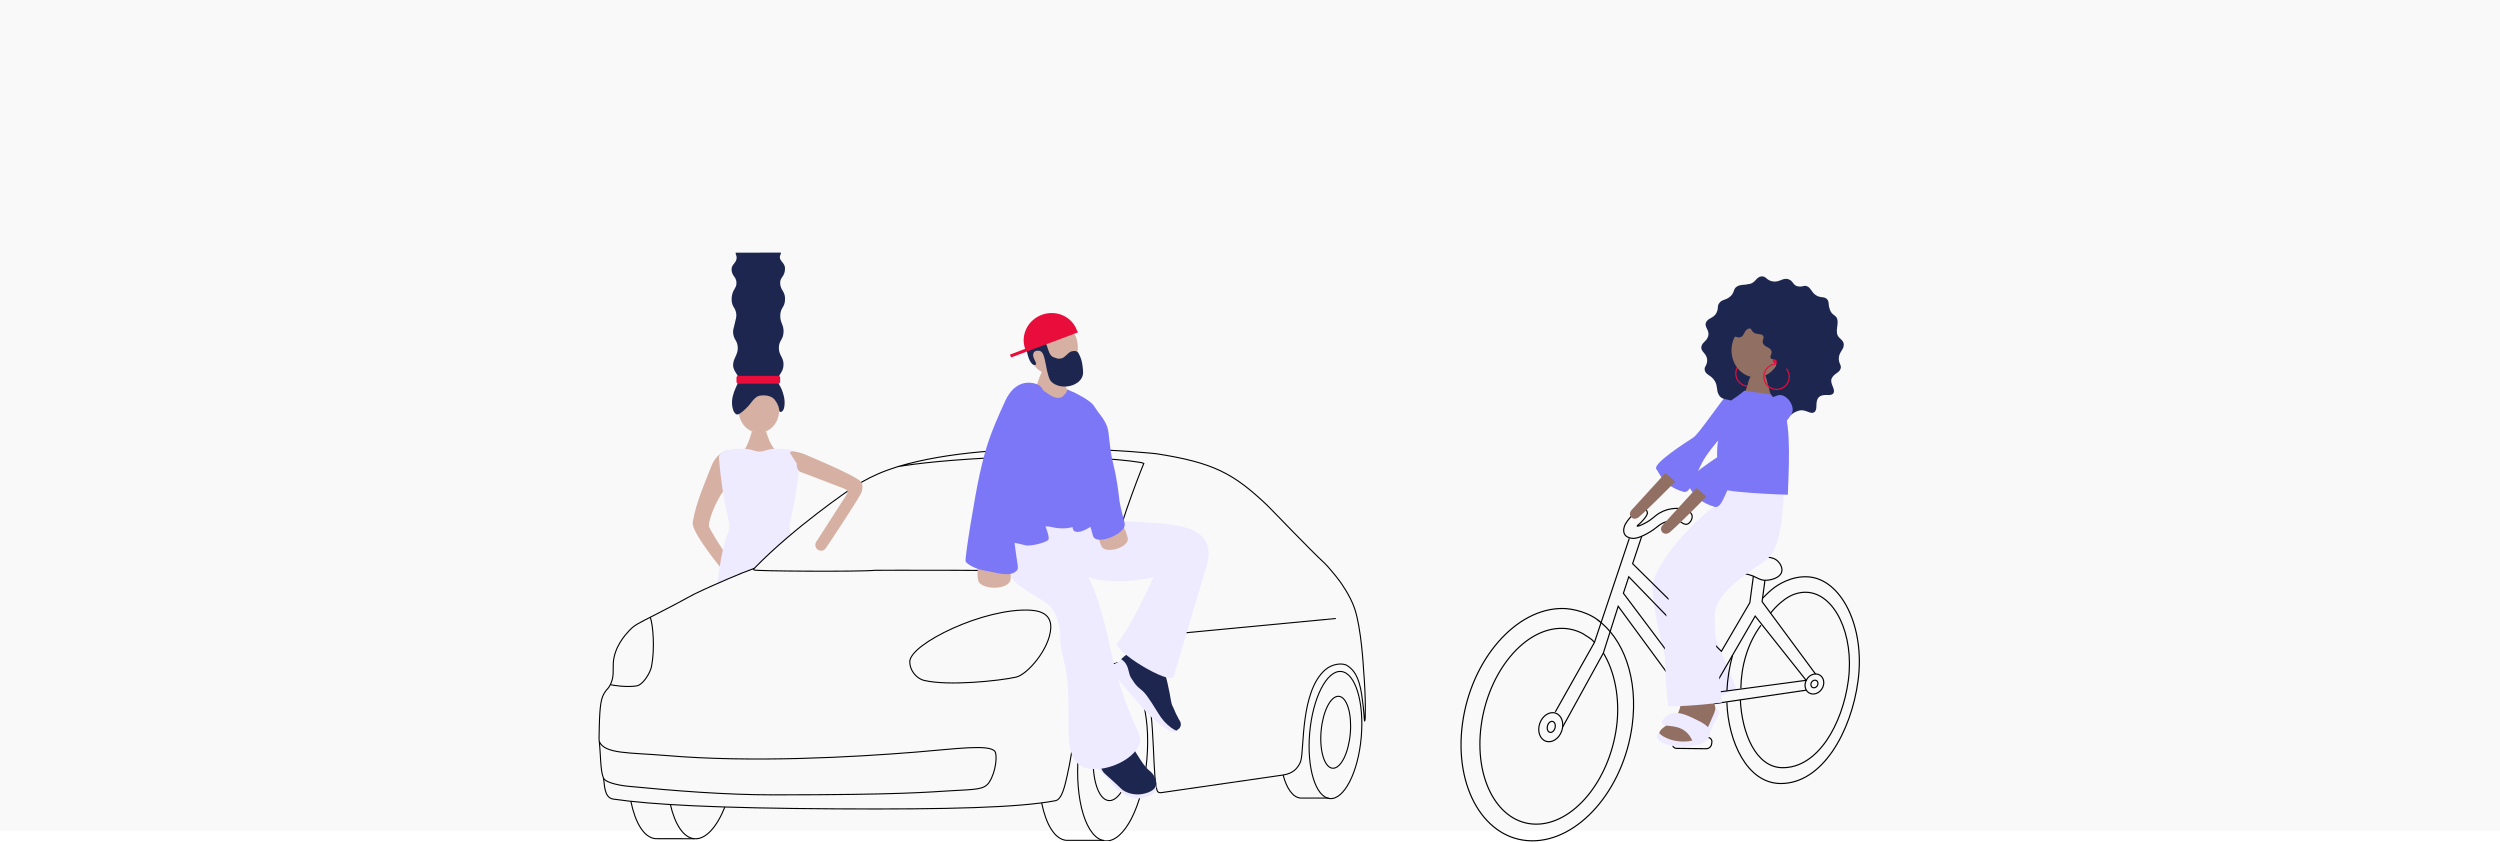 <?xml version="1.0" encoding="utf-8"?>
<svg xmlns="http://www.w3.org/2000/svg" fill="none" height="460" viewBox="0 0 1366 460" width="1366">
<rect fill="#C4C4C4" fill-opacity="0.1" height="454" width="1366"/>
<g clip-path="url(#clip0_3726_9774)">
<path d="M902.856 321.79C904.616 347.921 918.696 387.767 918.696 387.767C927.362 385.77 948.827 376.593 948.821 376.561C948.123 373.726 935.125 345.399 929.998 327.524C927.106 317.438 935.758 306.404 943.176 296.804C947.586 291.101 951.106 289.514 951.496 280.01C951.696 275.356 951.331 270.695 950.408 266.128C948.789 256.829 950.594 252.81 947.4 248.676C943.995 244.26 939.63 274.391 936.52 276.765C920.891 288.573 902.145 311.319 902.856 321.79Z" fill="#EEEAFF"/>
<path d="M945.847 307.141C949.309 307.141 951.037 307.141 952.317 307.058C956.209 306.744 956.529 305.618 960.381 304.927C962.858 304.485 968.414 303.493 971.575 306.802C972.734 308.018 974.276 310.546 973.399 312.856C972.305 315.749 967.934 316.882 965.354 317.049C960.727 317.356 960.202 314.687 953.079 313.413C950.18 312.901 946.864 312.709 946.864 312.709C941.744 312.415 939.639 312.639 938.659 311.506C937.68 310.373 937.84 309.381 939.178 308.351C940.516 307.32 942.384 307.129 945.847 307.141Z" stroke="black" stroke-miterlimit="10" stroke-width="0.64"/>
<path d="M950.922 382.387C951.754 400.473 959.332 419.302 973.885 419.469C993.31 419.693 1006.73 395.648 1009.92 371.884C1013.34 346.483 1002.24 323.884 986.782 323.615C980.062 323.513 975.517 327.11 972.925 329.292C970.911 331.017 969.072 332.935 967.434 335.02" stroke="black" stroke-miterlimit="10" stroke-width="0.64"/>
<path d="M962.21 341.609C954.805 351.6 951.394 363.945 951.195 376.227" stroke="black" stroke-miterlimit="10" stroke-width="0.64"/>
<path d="M875.451 340.735C868.852 334.45 859.073 332.536 853.985 332.479C828.385 332.184 803.802 360.364 799.091 395.423C794.381 430.482 811.309 459.142 836.91 459.423C862.51 459.705 887.093 431.538 891.81 396.479C895.246 370.911 887.169 348.748 872.609 338.508" stroke="black" stroke-miterlimit="10" stroke-width="0.64"/>
<path d="M876.089 356.831C882.15 366.681 885.376 381.606 883.27 397.254C879.296 426.796 859.513 450.553 839.109 450.317C818.706 450.08 805.342 425.945 809.317 396.403C813.291 366.86 833.068 343.097 853.478 343.334C857.404 343.365 861.266 344.335 864.742 346.163L868.409 348.486C869.466 349.184 870.418 350.029 871.238 350.995" stroke="black" stroke-miterlimit="10" stroke-width="0.64"/>
<path d="M964.379 317L962.805 328.744L992.072 368.373" stroke="black" stroke-miterlimit="10" stroke-width="0.64"/>
<path d="M958.078 314.635L956.1 329.323L940.567 355.883L892.055 307.992L897.047 293.016" stroke="black" stroke-miterlimit="10" stroke-width="0.64"/>
<path d="M935.991 362.611L927.152 377.587L887.023 324.147L889.967 315.148L935.991 362.611Z" stroke="black" stroke-miterlimit="10" stroke-width="0.64"/>
<path d="M995.566 376.283C997.203 373.605 996.663 370.293 994.359 368.884C992.055 367.475 988.859 368.504 987.222 371.182C985.585 373.86 986.126 377.173 988.43 378.582C990.734 379.99 993.929 378.961 995.566 376.283Z" stroke="black" stroke-miterlimit="10" stroke-width="0.64"/>
<path d="M992.983 374.7C993.606 373.681 993.402 372.421 992.528 371.886C991.653 371.352 990.439 371.744 989.816 372.764C989.193 373.783 989.396 375.043 990.271 375.577C991.146 376.112 992.36 375.719 992.983 374.7Z" stroke="black" stroke-miterlimit="10" stroke-width="0.64"/>
<path d="M853.321 399.441C854.811 395.214 853.337 390.842 850.03 389.677C846.723 388.512 842.835 390.994 841.345 395.221C839.856 399.448 841.329 403.82 844.636 404.985C847.944 406.15 851.832 403.668 853.321 399.441Z" stroke="black" stroke-miterlimit="10" stroke-width="0.64"/>
<path d="M849.678 397.707C850.1 396.067 849.516 394.499 848.372 394.205C847.229 393.91 845.96 395.001 845.538 396.641C845.116 398.28 845.7 399.848 846.843 400.142C847.987 400.437 849.256 399.346 849.678 397.707Z" stroke="black" stroke-miterlimit="10" stroke-width="0.64"/>
<path d="M916.012 408.915L932.389 409.107C933.101 409.071 933.777 408.785 934.299 408.299C934.82 407.813 935.152 407.159 935.237 406.451L935.34 405.683C935.408 405.361 935.405 405.029 935.331 404.708C935.257 404.387 935.114 404.087 934.912 403.828C934.709 403.568 934.452 403.357 934.159 403.207C933.866 403.058 933.544 402.974 933.215 402.963L916.837 402.777C916.127 402.814 915.452 403.101 914.932 403.587C914.412 404.073 914.081 404.727 913.996 405.434L913.893 406.201C913.825 406.522 913.827 406.854 913.901 407.174C913.975 407.494 914.118 407.794 914.319 408.052C914.521 408.311 914.778 408.522 915.07 408.671C915.362 408.82 915.684 408.904 916.012 408.915Z" stroke="black" stroke-miterlimit="10" stroke-width="0.64"/>
<path d="M924.506 281.486C923.623 278.497 917.735 277.646 915.38 277.799C912.427 277.926 909.545 278.749 906.97 280.199C903.905 281.953 903.181 283.54 898.97 285.793C896.608 287.073 894.656 287.713 894.548 287.444C894.439 287.175 896.244 286.164 898.317 283.604C900.141 281.396 900.148 280.487 900.135 280.218C900.101 279.658 899.89 279.124 899.534 278.691C899.178 278.257 898.694 277.947 898.151 277.806C896.826 277.498 895.591 278.491 893.53 280.142C891.323 281.875 889.466 284.012 888.058 286.439C887.475 287.559 886.72 289.806 887.565 291.662C888.41 293.518 890.471 293.915 891.264 294.068C892.544 294.311 894.765 294.376 899.751 291.687C905.882 288.391 906.151 286.331 910.631 284.999C912.493 284.436 914.778 283.758 917.089 284.615C919.143 285.383 919.252 286.139 920.929 286.478C922.81 286.894 925.159 283.694 924.506 281.486Z" stroke="black" stroke-miterlimit="10" stroke-width="0.64"/>
<path d="M986.874 371.728L959.033 336.637L934.688 378.685L986.874 371.728Z" stroke="black" stroke-miterlimit="10" stroke-width="0.64"/>
<path d="M986.864 377.113L929.756 385.491L927.625 402.777" stroke="black" stroke-miterlimit="10" stroke-width="0.64"/>
<path d="M920.588 402.819L922.758 383.818L884.184 331.273L876.063 356.835L853.867 397.194" stroke="black" stroke-miterlimit="10" stroke-width="0.64"/>
<path d="M849.82 388.975L871.216 350.998L890.25 294.172" stroke="black" stroke-miterlimit="10" stroke-width="0.64"/>
<path d="M943.562 383.736C944.273 405.253 954.628 427.897 972.753 428.114C995.627 428.383 1011.49 399.954 1015.23 372.05C1019.24 342.258 1005.94 316.306 987.941 315.186C978.757 314.616 971.121 319.576 968.1 322.143C965.476 324.357 965.656 324.434 962.98 326.949" stroke="black" stroke-miterlimit="10" stroke-width="0.64"/>
<path d="M946.664 358.016C944.932 364.382 943.9 370.919 943.586 377.51" stroke="black" stroke-miterlimit="10" stroke-width="0.64"/>
<path d="M918.073 379.309C918.579 381.92 918.847 385.965 916.793 389.709C914.739 393.453 910.962 396.039 910.06 396.659C907.5 398.413 906.79 399.591 906.662 400.448C906.252 403.2 915.481 408.57 923.737 405.997C930.176 403.988 933.792 396.666 935.347 394.829C941.613 387.456 932.697 381.203 933.836 371.629" fill="#926F63"/>
<path d="M908.249 395.153C908.966 397.623 915.289 395.421 920.627 399.383C924.819 402.5 924.41 406.468 927.366 406.903C930.323 407.338 934.438 403.703 934.406 400.324C934.406 396.791 929.926 394.685 925.318 392.49C921.561 390.711 915.942 388.042 911.533 390.609C909.881 391.575 907.801 393.623 908.249 395.153Z" fill="#EEEAFF"/>
<path d="M912.409 323.616C906.866 349.216 911.506 385.831 911.506 385.831C920.39 386.311 940.825 383.911 940.832 383.866C940.947 380.948 936.876 355.239 936.902 336.64C936.902 326.144 948.294 317.914 958.073 310.759C963.891 306.503 967.718 305.953 970.72 296.928C972.204 292.513 973.143 287.933 973.517 283.29C974.534 273.901 974.797 271.815 974.56 262.023C974.394 255.988 972.384 249.274 970.458 244.416C968.41 239.232 963.725 237.767 959.149 238.074C956 238.292 948.166 247.271 947.193 249.997C943.596 260.116 951.501 284.557 947.833 285.984C929.587 293.024 914.63 313.357 912.409 323.616Z" fill="#EEEAFF"/>
<path d="M919.492 268.552C918 268.328 913.802 266.633 910.448 263.823C908.029 261.794 906.096 257.999 904.957 256.028C904.419 255.1 910.173 256.277 914.116 259.356C918.333 262.658 920.951 268.776 919.492 268.552Z" fill="#7C77F6"/>
<path d="M953.02 211.708C956.08 208.508 963.901 214.544 959.555 218.864C942.915 235.363 901.461 277.667 895.445 282.563C892.303 285.123 888.885 281.539 891.535 278.633C903.388 265.654 943.753 221.392 953.02 211.708Z" fill="#926F63"/>
<path d="M961.884 218.054C957.295 225.382 954.78 224.998 947.862 231.532C938.044 240.799 936.181 243.833 933.442 247.43C926.172 256.959 924.431 270.969 919.483 268.55C918.357 267.999 918.159 265.35 912.783 260.735C908.738 257.26 906.543 257.241 905.339 256.479C901.634 254.143 921.212 241.67 925.02 239.199C926.94 237.919 929.231 234.86 937.359 223.807C945.602 212.607 948.092 209.887 954.255 207.839C959.01 206.252 964.406 214.041 961.884 218.054Z" fill="#7C77F6"/>
<path d="M963.662 226.201C958.446 226.06 956.744 228 953.813 226.566C951.208 225.286 952.149 224.134 949.115 220.985C945.333 217.056 941.435 219.456 939.259 215.904C937.595 213.19 938.747 211.046 936.872 208.031C934.92 204.908 932.148 204.915 931.515 202.457C930.945 200.255 932.795 199.936 932.795 196.876C932.795 193.036 929.147 192.332 929.64 189.446C930.056 186.995 932.5 186.54 933.326 183.744C934.324 180.39 931.048 178.784 932.161 176.166C933.198 173.747 936.27 173.9 937.761 171.155C939.252 168.409 938.03 167.315 939.521 165.439C941.012 163.564 942.721 164.159 945.217 162.163C947.95 159.993 946.798 157.862 949.173 156.498C951.233 155.314 952.373 155.942 956.04 155.142C959.355 154.419 959.662 151.135 962.606 151.007C964.981 150.905 965.166 153.023 968.283 153.708C972.328 154.591 974.043 151.43 977.333 152.627C979.893 153.574 979.637 155.827 982.127 156.403C985.148 157.107 985.615 155.532 987.58 156.518C989.544 157.503 989.64 159.27 991.733 160.947C994.428 163.11 996.821 161.721 998.351 163.538C999.663 165.1 998.709 165.913 999.842 169.177C1001.08 172.716 1003.5 171.878 1003.98 174.841C1004.37 177.318 1003.49 178.886 1003.69 181.728C1003.92 185.113 1007.38 185.209 1007.43 188.294C1007.48 191.02 1005.05 192.134 1004.76 195.366C1004.45 198.777 1006.45 199.315 1005.67 201.548C1004.89 203.782 1002.29 203.955 1000.91 206.617C999.471 209.395 1003.2 212.684 1001.77 214.841C1000.33 216.998 996.348 214.63 993.864 217.004C991.381 219.379 993.57 223.667 991.304 225.228C989.192 226.681 986.716 223.385 982.984 224.364C978.863 225.446 978.357 227.846 974.735 228.742C970.607 229.753 969.531 226.355 963.662 226.201Z" fill="#1D264F"/>
<path d="M955.374 211.025C959.209 211.025 962.318 207.916 962.318 204.081C962.318 200.246 959.209 197.137 955.374 197.137C951.539 197.137 948.43 200.246 948.43 204.081C948.43 207.916 951.539 211.025 955.374 211.025Z" stroke="#E80D3B" stroke-miterlimit="10" stroke-width="0.64"/>
<path d="M959.502 206.229C966.907 206.229 972.91 199.598 972.91 191.419C972.91 183.24 966.907 176.609 959.502 176.609C952.097 176.609 946.094 183.24 946.094 191.419C946.094 199.598 952.097 206.229 959.502 206.229Z" fill="#926F63"/>
<path d="M952.094 216.072C955.639 211.924 954.654 207.112 957.156 205.339C957.732 204.923 961.976 203.681 963.556 204.225C964.932 204.699 964.753 205.806 966.897 213.544C967.224 214.728 968.107 217.102 968.516 218.606" fill="#926F63"/>
<path d="M970.718 212.775C974.553 212.775 977.662 209.666 977.662 205.831C977.662 201.996 974.553 198.887 970.718 198.887C966.882 198.887 963.773 201.996 963.773 205.831C963.773 209.666 966.882 212.775 970.718 212.775Z" stroke="#E80D3B" stroke-miterlimit="10" stroke-width="0.64"/>
<path d="M970.131 198.571C970.937 198.571 971.59 197.917 971.59 197.112C971.59 196.306 970.937 195.652 970.131 195.652C969.325 195.652 968.672 196.306 968.672 197.112C968.672 197.917 969.325 198.571 970.131 198.571Z" fill="#E80D3B"/>
<path d="M967.774 215.602C968.651 217.458 972.856 220.427 974.411 223.455C979.045 232.466 977.176 259.967 976.875 270.335C976.875 270.335 936.919 269.17 938.071 265.72C939.435 261.644 937.431 248.338 938.615 241.778C939.415 237.298 939.473 232.978 939.972 228.927C940.407 225.362 942.276 220.773 948.804 216.805C950.301 215.795 951.731 214.689 953.086 213.496" fill="#7C77F6"/>
<path d="M956.384 175.364C955.635 176.74 956.384 180.375 958.086 181.604C960.153 183.127 962.521 182.039 963.411 183.524C964.16 184.746 962.675 185.815 963.283 187.53C964.045 189.68 966.848 189.418 967.846 191.588C968.595 193.213 966.739 194.621 967.526 195.69C968.313 196.759 969.965 195.908 970.669 196.932C971.373 197.956 970.138 198.986 970.605 200.369C971.072 201.751 972.57 201.821 974.048 201.853C977.19 201.924 982.246 198.013 983.187 194.813C985.107 188.247 979.763 178.916 973.67 175.306C967.577 171.696 957.76 172.836 956.384 175.364Z" fill="#1D264F"/>
<path d="M938.86 191.134C940.236 191.876 943.865 191.134 945.094 189.432C946.617 187.365 945.536 184.996 947.014 184.107C948.237 183.358 949.305 184.836 951.027 184.228C953.171 183.473 952.909 180.664 955.078 179.672C956.71 178.923 958.112 180.779 959.181 179.992C960.25 179.205 959.398 177.547 960.422 176.849C961.446 176.152 962.483 177.381 963.866 176.913C965.248 176.446 967.706 175.723 967.706 174.251C967.776 171.102 961.472 165.291 958.266 164.331C951.705 162.411 942.374 167.755 938.764 173.848C935.155 179.94 936.326 189.752 938.86 191.134Z" fill="#1D264F"/>
<path d="M936.492 276.748C935 276.524 930.802 274.828 927.448 272.018C925.029 269.989 923.096 266.194 921.957 264.223C921.419 263.295 927.173 264.472 931.116 267.551C935.34 270.853 937.957 276.972 936.492 276.748Z" fill="#7C77F6"/>
<path d="M970.028 219.904C973.094 216.704 980.908 222.739 976.563 227.059C959.922 243.558 918.469 285.862 912.453 290.758C909.311 293.318 905.893 289.734 908.542 286.829C920.395 273.849 960.761 229.587 970.028 219.904Z" fill="#926F63"/>
<path d="M978.892 226.255C974.303 233.583 971.788 233.199 964.869 239.733C955.052 249 953.196 252.034 950.45 255.631C943.179 265.16 941.439 279.17 936.491 276.751C935.371 276.2 935.167 273.551 929.797 268.936C925.746 265.461 923.55 265.442 922.347 264.68C918.641 262.344 938.219 249.871 942.027 247.4C943.947 246.12 946.239 243.061 954.367 232.04C962.61 220.84 965.1 218.12 971.263 216.04C976.025 214.479 981.407 222.255 978.892 226.255Z" fill="#7C77F6"/>
<path d="M905.366 402.188C904.989 402.828 906.237 404.287 907.062 405.048C907.984 405.9 911.376 407.948 919.478 408.012C923.319 408.012 925.239 407.576 926.589 407.109C928.938 406.296 932.349 404.728 935.498 397.196C935.498 397.196 936.452 395.397 938.57 391.474C938.986 390.706 939.684 389.919 939.37 389.01C939.159 388.37 937.501 386.379 937.392 387.026C937.284 387.672 936.964 388.613 936.752 389.343C936.752 389.343 936.58 389.983 933.885 395.922C933.309 397.202 931.37 401.439 927.095 403.673C925.182 404.629 923.076 405.136 920.938 405.157C918.439 405.274 915.937 405.004 913.52 404.357C911.798 403.756 909.245 403.026 907.158 401.125C906.166 400.172 905.488 401.976 905.366 402.188Z" fill="#EEEAFF"/>
</g>
<g clip-path="url(#clip1_3726_9774)">
<path d="M414.671 236.447C420.772 236.447 425.717 230.983 425.717 224.243C425.717 217.503 420.772 212.039 414.671 212.039C408.57 212.039 403.625 217.503 403.625 224.243C403.625 230.983 408.57 236.447 414.671 236.447Z" fill="#D6B1A3"/>
<path d="M426.697 138.027C426.865 138.903 425.743 139.617 426.235 141.315C426.727 143.013 429.019 144.123 428.935 146.847C428.785 151.539 426.139 151.179 426.289 154.833C426.457 159.033 429.361 159.003 428.905 164.307C428.581 168.033 426.661 167.973 426.361 171.897C426.013 176.374 428.443 177.297 428.119 181.725C427.825 185.799 425.719 185.926 425.575 189.772C425.401 194.26 428.257 195.022 428.119 199.372C427.975 203.944 424.789 204.531 425.185 208.533C425.395 210.633 426.847 210.544 428.317 216.574C428.69 218.175 428.802 219.826 428.647 221.463C428.365 225.513 425.791 225.772 425.755 224.272C425.719 222.772 425.089 220.791 423.355 218.469C422.155 216.867 419.299 215.553 415.081 216.207C412.417 216.621 410.185 220.492 409.081 221.662C406.975 223.96 404.671 225.945 403.285 226.431C402.235 226.797 400.543 225.609 400.039 221.463C399.876 219.826 399.988 218.174 400.369 216.574C400.773 214.924 401.334 213.317 402.043 211.774C403.129 209.158 403.285 209.373 403.501 208.551C404.467 204.897 400.561 203.565 400.567 199.389C400.567 195.855 403.375 193.653 403.111 189.789C403.07 189.091 402.955 188.4 402.769 187.725C402.277 186.105 401.569 185.637 401.005 184.005C400.758 183.274 400.611 182.514 400.567 181.743C400.483 180.597 400.663 179.944 401.449 176.86C402.097 174.334 402.415 173.049 402.325 171.915C402.282 171.135 402.124 170.364 401.857 169.629C401.329 168.201 400.735 167.907 400.207 166.365C399.984 165.705 399.841 165.02 399.781 164.325C399.679 163.161 399.778 161.988 400.075 160.857C400.849 157.779 402.343 157.305 402.397 154.857C402.42 154.227 402.343 153.597 402.169 152.991C401.725 151.497 400.921 151.089 400.309 149.733C399.897 148.837 399.706 147.856 399.751 146.871C399.943 144.369 402.085 143.871 402.451 141.339C402.709 139.575 401.767 139.035 401.989 138.051L426.697 138.027Z" fill="#1D264F"/>
<path d="M418.555 235.688C419.689 238.862 420.445 242.258 423.643 246.002L414.865 247.646L406.555 246.026C408.835 243.116 410.545 236.756 410.845 235.688" fill="#D6B1A3"/>
<path d="M425.304 205.359H403.38C402.847 205.359 402.414 205.792 402.414 206.325V208.659C402.414 209.193 402.847 209.625 403.38 209.625H425.304C425.838 209.625 426.27 209.193 426.27 208.659V206.325C426.27 205.792 425.838 205.359 425.304 205.359Z" fill="#E80D3B"/>
<path d="M397.564 246.031C394.138 246.991 390.58 249.547 388.462 255.265C385.816 262.399 380.482 273.667 378.508 285.265C377.704 290.005 389.632 304.945 393.316 309.673C396.16 313.321 400.516 307.273 397.564 303.895C394.936 300.895 387.256 288.487 387.304 287.263C387.478 282.055 393.058 270.193 396.526 266.863" fill="#D6B1A3"/>
<path d="M432.292 291.677C431.767 290.181 431.464 288.616 431.392 287.032C431.392 285.832 431.992 283.811 432.592 281.237C434.832 271.092 436.354 260.803 437.146 250.444C437.578 244.444 423.736 245.219 422.746 245.279H422.692C418.63 245.513 417.928 246.73 415.03 246.73C412.132 246.73 411.34 245.531 407.278 245.273H407.242C406.264 245.219 392.416 244.468 392.842 250.444C393.636 260.803 395.16 271.093 397.402 281.237C398.002 283.805 398.572 285.838 398.572 287.032C398.503 288.617 398.197 290.182 397.666 291.677C395.098 297.677 393.544 307.931 393.544 307.931C393.316 309.371 392.644 313.751 391.906 318.851L412.102 310.541L432.286 291.682" fill="#EEEAFF"/>
<path d="M490.601 254.958C500.681 253.248 519.467 251.028 551.483 249.696C586.409 248.244 623.273 251.898 624.983 253.206C624.983 253.206 613.517 280.848 606.935 306.936C606.167 309.936 601.169 312.888 588.083 312.432C556.673 311.322 478.151 311.61 478.151 311.61C470.159 312.468 411.851 312.108 411.725 311.412C411.659 311.046 411.989 310.692 412.145 310.536C434.231 287.802 464.915 267.132 464.915 267.132C465.725 266.58 468.287 264.84 471.929 262.818C473.729 261.816 476.321 260.448 479.495 259.044C483.119 257.479 486.827 256.115 490.601 254.958ZM490.601 254.958C545.459 238.482 631.805 247.914 631.805 247.914C663.311 252.81 674.081 258.774 692.339 276.03C694.373 277.956 716.147 300.798 723.719 307.692C725.057 308.892 729.899 314.622 732.011 317.526C732.227 317.82 737.747 325.326 740.153 332.466C743.933 343.674 744.953 364.866 745.091 366.378C746.357 381.69 746.117 394.068 745.691 394.068C745.397 394.068 745.433 389.01 744.053 379.71C742.457 368.91 739.253 365.802 736.289 363.786C733.553 361.932 727.811 362.76 724.169 365.916C710.489 377.766 712.739 409.23 710.735 415.818C710.449 416.796 709.994 417.716 709.391 418.536C708.857 419.256 706.925 422.622 701.099 423.468C666.299 428.526 640.871 432.156 635.147 433.008C634.739 433.068 633.593 433.422 632.747 432.708C629.423 429.9 631.469 388.2 626.009 376.434C624.527 373.254 621.899 362.79 614.075 362.034C608.765 361.518 604.295 364.392 601.313 367.278C596.471 371.952 594.053 377.196 592.175 382.362C585.707 400.146 587.153 406.182 583.013 424.206C581.879 429.144 580.295 436.806 576.707 437.502C556.703 441.294 518.573 442.302 457.103 441.966C391.541 441.6 355.703 439.674 335.057 436.614C329.807 435.834 330.431 428.016 329.711 425.058" stroke="black" stroke-miterlimit="10" stroke-width="0.6"/>
<path d="M438.391 247.729C438.391 247.729 465.877 258.967 470.191 262.993C472.207 264.883 470.791 268.819 470.791 268.819C469.687 272.101 451.195 299.557 451.195 299.557C450.727 300.237 450.01 300.706 449.199 300.861C448.388 301.015 447.548 300.843 446.863 300.382C446.179 299.921 445.703 299.208 445.541 298.398C445.379 297.589 445.544 296.748 445.999 296.059L462.715 270.043C464.047 267.883 461.839 267.163 459.367 266.251L437.701 257.989C436.045 257.617 435.055 255.031 435.379 253.369L431.641 247.446C431.965 245.682 436.645 247.285 438.391 247.729Z" fill="#D6B1A3"/>
<path d="M412.143 310.535C403.551 313.619 390.759 319.349 384.897 321.995C375.411 326.279 378.219 325.595 357.093 336.359C348.651 340.655 346.593 341.579 343.893 344.471C341.859 346.643 335.553 353.381 335.085 362.543C334.899 366.269 335.685 370.091 333.231 374.591C332.139 376.589 331.737 376.289 330.453 378.299C328.581 381.239 327.753 384.527 327.453 396.839C327.321 402.101 327.255 404.729 327.453 405.179C330.519 412.109 344.019 411.12 364.053 412.824C411.105 416.826 466.305 413.705 500.289 410.963C522.453 409.163 540.255 406.601 543.549 410.483C545.031 412.241 544.293 421.445 540.615 427.241C537.903 431.519 533.625 431.279 519.159 432.095C507.669 432.749 491.991 434.333 422.355 434.309C396.681 434.309 368.895 432.15 342.627 429.564C341.523 429.456 330.969 428.201 329.697 425.057C327.987 420.827 328.275 412.655 327.441 405.179" stroke="black" stroke-miterlimit="10" stroke-width="0.6"/>
<path d="M333.492 374.064C334.05 374.376 342.612 375.732 347.982 374.742C351.306 374.142 355.26 367.836 355.986 364.164C357.876 354.648 356.856 341.436 355.308 337.266" stroke="black" stroke-miterlimit="10" stroke-width="0.6"/>
<path d="M497.094 361.637C497.094 366.131 500.574 370.745 505.008 371.789C518.292 374.927 545.85 372.041 555.168 369.989C561.288 368.645 573.534 354.617 574.128 343.265C574.452 337.127 570.696 333.863 563.082 333.413C537.99 331.943 497.04 351.785 497.094 361.637Z" stroke="black" stroke-miterlimit="10" stroke-width="0.6"/>
<path d="M729.885 337.949L616.797 348.677" stroke="black" stroke-miterlimit="10" stroke-width="0.6"/>
<path d="M626.643 415.009C628.888 389.553 622.338 368.178 612.013 367.267C601.688 366.357 591.498 386.255 589.253 411.712C587.007 437.168 593.558 458.543 603.883 459.453C614.208 460.364 624.398 440.466 626.643 415.009Z" stroke="black" stroke-miterlimit="10" stroke-width="0.6"/>
<path d="M569.156 438.688C571.556 450.586 576.392 458.619 582.638 459.165H603.098" stroke="black" stroke-miterlimit="10" stroke-width="0.6"/>
<path d="M618.7 412.291C619.971 397.886 616.264 385.79 610.422 385.275C604.579 384.76 598.813 396.02 597.542 410.425C596.272 424.83 599.978 436.926 605.821 437.441C611.664 437.956 617.43 426.696 618.7 412.291Z" stroke="black" stroke-miterlimit="10" stroke-width="0.6"/>
<path d="M366.297 439.605C368.787 450.507 373.497 457.761 379.395 458.283C385.557 458.829 391.665 451.972 396.069 440.95" stroke="black" stroke-miterlimit="10" stroke-width="0.6"/>
<path d="M344.695 437.777C347.095 449.675 351.931 457.709 358.177 458.255L379.381 458.285" stroke="black" stroke-miterlimit="10" stroke-width="0.6"/>
<path d="M743.779 402.862C745.47 383.687 740.537 367.587 732.76 366.901C724.983 366.215 717.308 381.203 715.617 400.378C713.926 419.553 718.859 435.654 726.636 436.34C734.413 437.025 742.088 422.037 743.779 402.862Z" stroke="black" stroke-miterlimit="10" stroke-width="0.6"/>
<path d="M701.094 423.461C703.044 430.853 706.41 435.695 710.598 436.061H726.012" stroke="black" stroke-miterlimit="10" stroke-width="0.6"/>
<path d="M737.792 400.814C738.749 389.964 735.957 380.854 731.557 380.466C727.157 380.078 722.814 388.559 721.858 399.409C720.901 410.259 723.692 419.369 728.092 419.757C732.492 420.145 736.835 411.664 737.792 400.814Z" stroke="black" stroke-miterlimit="10" stroke-width="0.6"/>
<path d="M599.438 419.545C601.552 421.428 603.555 423.431 605.437 425.545C607.297 427.723 607.603 428.491 609.037 429.985C610.844 431.948 613.03 433.524 615.463 434.617C617.191 435.361 621.187 437.101 625.759 435.655C627.025 435.253 630.115 434.51 631.393 431.978C631.742 430.925 631.87 429.812 631.771 428.707C631.675 427.327 628.171 429.499 625.477 429.523C621.78 429.538 618.131 428.681 614.827 427.021C609.523 424.225 608.827 419.959 604.741 419.755C603.103 419.677 600.301 419.029 599.438 419.545Z" fill="#EEEAFF"/>
<path d="M602.353 421.102C603.115 422.428 603.727 422.812 606.793 425.542C613.015 431.068 612.655 431.379 614.539 432.345C617.305 433.786 620.446 434.345 623.539 433.948C624.343 433.834 630.625 432.946 631.669 429.148C632.149 427.384 631.351 425.578 631.003 424.804C630.342 423.355 629.337 422.091 628.075 421.12C625.237 418.774 623.839 416.182 620.989 411.76C618.139 407.338 618.703 406.822 617.389 406C612.925 403.18 602.761 406.642 601.039 413.272C600.055 417.028 602.101 420.628 602.353 421.102Z" fill="#1D264F"/>
<path d="M642.829 399.208L642.295 399.286C636.637 398.584 611.161 373.672 612.631 360.238C613.621 358.876 618.241 355.582 619.741 354.808C621.116 354.154 622.612 353.793 624.133 353.746C624.762 354.036 625.301 354.49 625.693 355.06C626.809 356.716 625.651 358.12 626.437 360.046C627.177 361.49 628.432 362.603 629.953 363.166C631.819 364.072 632.665 363.67 633.877 364.174C635.089 364.678 636.517 367.174 637.879 373C640.279 383.38 639.463 383.644 641.023 386.458C641.953 388.81 643.04 391.097 644.275 393.304C644.892 394.062 645.225 395.01 645.217 395.986C645.148 396.742 644.841 397.456 644.341 398.026L642.829 399.208Z" fill="#1D264F"/>
<path d="M640.89 400.231C637.891 398.709 635.046 396.9 632.394 394.831C628.429 391.441 624.811 387.664 621.594 383.557C618.642 380.263 617.742 379.075 609.738 369.667L606.312 365.623C606.623 364.746 607.169 363.972 607.891 363.385C608.757 362.852 609.662 362.383 610.597 361.981C611.358 361.506 612.039 360.913 612.612 360.223C613.675 360.858 614.57 361.738 615.222 362.791C617.154 365.965 616.488 368.413 618.432 371.035C619.842 372.937 619.842 373.939 623.664 376.969C625.524 378.463 627.228 380.521 633.018 389.953C634.789 392.946 637.141 395.553 639.936 397.621C640.813 398.23 641.732 398.777 642.684 399.259L640.89 400.231Z" fill="#EEEAFF"/>
<path d="M589.687 313.12C604.735 321.604 630.319 315.376 630.319 315.376C630.319 315.376 617.203 344.398 610.759 350.962C606.769 355.024 639.613 374.806 641.287 369.664C643.147 363.946 649.435 341.464 659.131 309.802C660.931 303.976 660.781 299.542 658.981 296.134C651.925 282.772 624.001 287.2 595.063 282.808C591.068 282.125 586.991 282.069 582.979 282.64C577.519 283.438 575.779 286.702 569.863 286.84C558.409 287.14 553.063 287.884 549.757 291.562C545.257 296.524 546.757 308.596 552.757 315.874C559.459 324.064 572.599 327.208 576.397 334.984C576.969 336.178 577.466 337.407 577.885 338.662C578.935 341.937 579.435 345.364 579.367 348.802C579.367 354.952 580.939 358.264 582.163 364.606C586.513 387.094 579.703 410.644 589.717 417.892C598.831 424.492 620.023 416.242 622.717 405.964C624.133 400.6 619.597 398.164 612.595 376.498C611.779 373.984 610.555 370.174 609.199 365.032C607.399 358.264 607.015 355.21 605.251 347.764C604.345 343.906 603.199 339.064 601.651 333.964C598.051 322.222 593.983 309.46 583.159 299.968C581.414 298.426 579.553 297.022 577.591 295.768" fill="#EEEAFF"/>
<path d="M588.941 189.947C588.957 181.676 582.902 174.959 575.416 174.945C567.93 174.931 561.849 181.624 561.833 189.895C561.818 198.166 567.873 204.883 575.359 204.897C582.844 204.911 588.925 198.218 588.941 189.947Z" fill="#D6B1A3"/>
<path d="M587.958 220.365C582.408 213.831 579.9 205.425 579.396 202.425C579.21 201.321 572.478 200.877 570.024 201.723C570.024 201.723 568.134 204.201 564.75 216.345C564.228 218.211 562.835 221.931 562.188 224.295" fill="#D6B1A3"/>
<path d="M551.987 317.431C552.779 315.685 551.819 306.336 550.529 305.094C549.389 303.99 548.525 309.895 541.367 310.039C538.415 310.093 536.969 304.537 536.063 305.143C533.873 306.607 533.603 315.943 534.827 318.007C537.233 322.105 549.731 322.429 551.987 317.431Z" fill="#D6B1A3"/>
<path d="M569.467 185.429C572.905 186.629 571.963 194.195 575.995 195.305C577.435 195.701 577.873 196.301 579.967 195.821C581.911 195.371 583.291 192.947 585.037 192.167C585.397 192.011 588.283 190.968 589.351 193.038C590.605 195.34 591.36 197.881 591.565 200.495C591.847 202.997 592.003 204.342 591.319 205.938C590.077 208.83 587.197 210.006 586.315 210.366C582.115 212.082 576.313 211.217 573.943 207.905C573.397 207.143 572.833 205.697 572.089 202.409C571.099 198.053 571.027 196.313 570.109 193.931C569.701 192.863 569.017 191.724 567.451 191.628C566.107 191.544 564.979 191.934 564.631 193.164C564.031 195.204 565.711 196.847 566.143 198.683C566.269 199.241 565.393 199.619 564.889 199.421C562.387 198.431 561.385 193.421 561.079 191.819C560.305 187.793 566.821 184.523 569.467 185.429Z" fill="#1D264F"/>
<path d="M588.41 180.502C585.728 172.99 577.22 169.156 569.414 171.946C561.608 174.736 557.456 183.082 560.138 190.594L551.852 193.75L552.452 195.322L589.052 181.588L588.41 180.502Z" fill="#E80D3B"/>
<path d="M552.405 220.332C554.919 225.648 553.605 230.316 554.463 245.79C555.813 269.652 543.891 292.692 547.935 294.804C549.381 295.554 554.379 292.404 560.097 290.37C563.097 289.29 569.865 286.86 574.047 287.874C586.707 290.952 592.947 284.706 593.643 282.6C594.243 280.8 590.043 277.32 589.653 273C589.413 270.096 590.667 267.876 591.285 266.658C593.643 262.02 594.285 255.528 595.635 242.544C596.781 231.372 597.297 225.696 594.549 221.334C591.801 216.972 586.257 212.976 583.149 214.266C581.577 214.914 581.565 216.48 579.705 217.164C576.777 218.244 573.315 215.67 571.905 214.626C565.653 209.988 564.441 211.254 560.463 210.474C558.753 210.138 564.813 211.632 558.765 212.784C554.841 213.534 555.687 216.042 554.871 216.984C552.819 219.27 551.445 218.298 552.405 220.332Z" fill="#7C77F6"/>
<path d="M554.403 296.592C556.605 297.018 557.697 297.3 560.097 297.894C563.511 298.734 571.947 296.25 572.829 294.894C573.711 293.538 571.107 287.46 570.957 286.734C570.027 282.222 570.219 278.49 571.047 266.004C572.157 249.24 569.889 243.336 569.847 237.126C569.655 221.142 573.645 211.734 565.497 209.574C556.575 207.21 551.487 214.182 549.375 218.796C541.137 236.742 538.695 243.864 535.245 259.326C532.785 270.318 526.899 305.682 527.643 306.888C528.159 307.716 531.789 310.89 538.971 311.934C543.771 312.63 552.171 315.816 555.681 311.598C556.737 310.332 555.981 309.444 554.481 297.762" fill="#7C77F6"/>
<path d="M616.255 294.825C616.483 293.223 613.483 285.885 612.145 285.183C610.945 284.583 611.671 289.563 605.905 291.363C603.505 292.107 601.033 287.949 600.445 288.657C599.023 290.367 601.045 297.981 602.503 299.367C605.425 302.103 615.613 299.427 616.255 294.825Z" fill="#D6B1A3"/>
<path d="M614.133 288.284C615.273 286.184 613.941 284.636 612.291 276.884C611.247 271.988 611.757 272.504 610.449 264.344C608.619 252.944 607.935 253.879 606.771 245.587C605.607 237.295 606.087 234.902 603.891 230.744C602.145 227.438 600.651 226.345 597.723 221.773C595.323 217.987 584.631 213.403 583.023 212.773C582.657 214.622 582.613 216.52 582.891 218.384C583.437 221.6 584.631 228.385 585.483 237.199C586.335 246.013 585.699 247.19 585.765 253.46C585.765 256.556 585.639 260.587 585.597 267.349C585.537 278.029 585.231 288.512 586.689 289.904C589.269 292.358 595.761 287.876 595.761 287.876C595.761 287.876 596.625 290.354 597.183 292.676C598.377 297.734 611.397 293.306 614.133 288.284Z" fill="#7C77F6"/>
</g>
<defs>
<clipPath id="clip0_3726_9774">
<rect fill="white" height="308.756" transform="translate(798 151)" width="218.262"/>
</clipPath>
<clipPath id="clip1_3726_9774">
<rect fill="white" height="321.534" transform="translate(327 138)" width="419.316"/>
</clipPath>
</defs>
</svg>